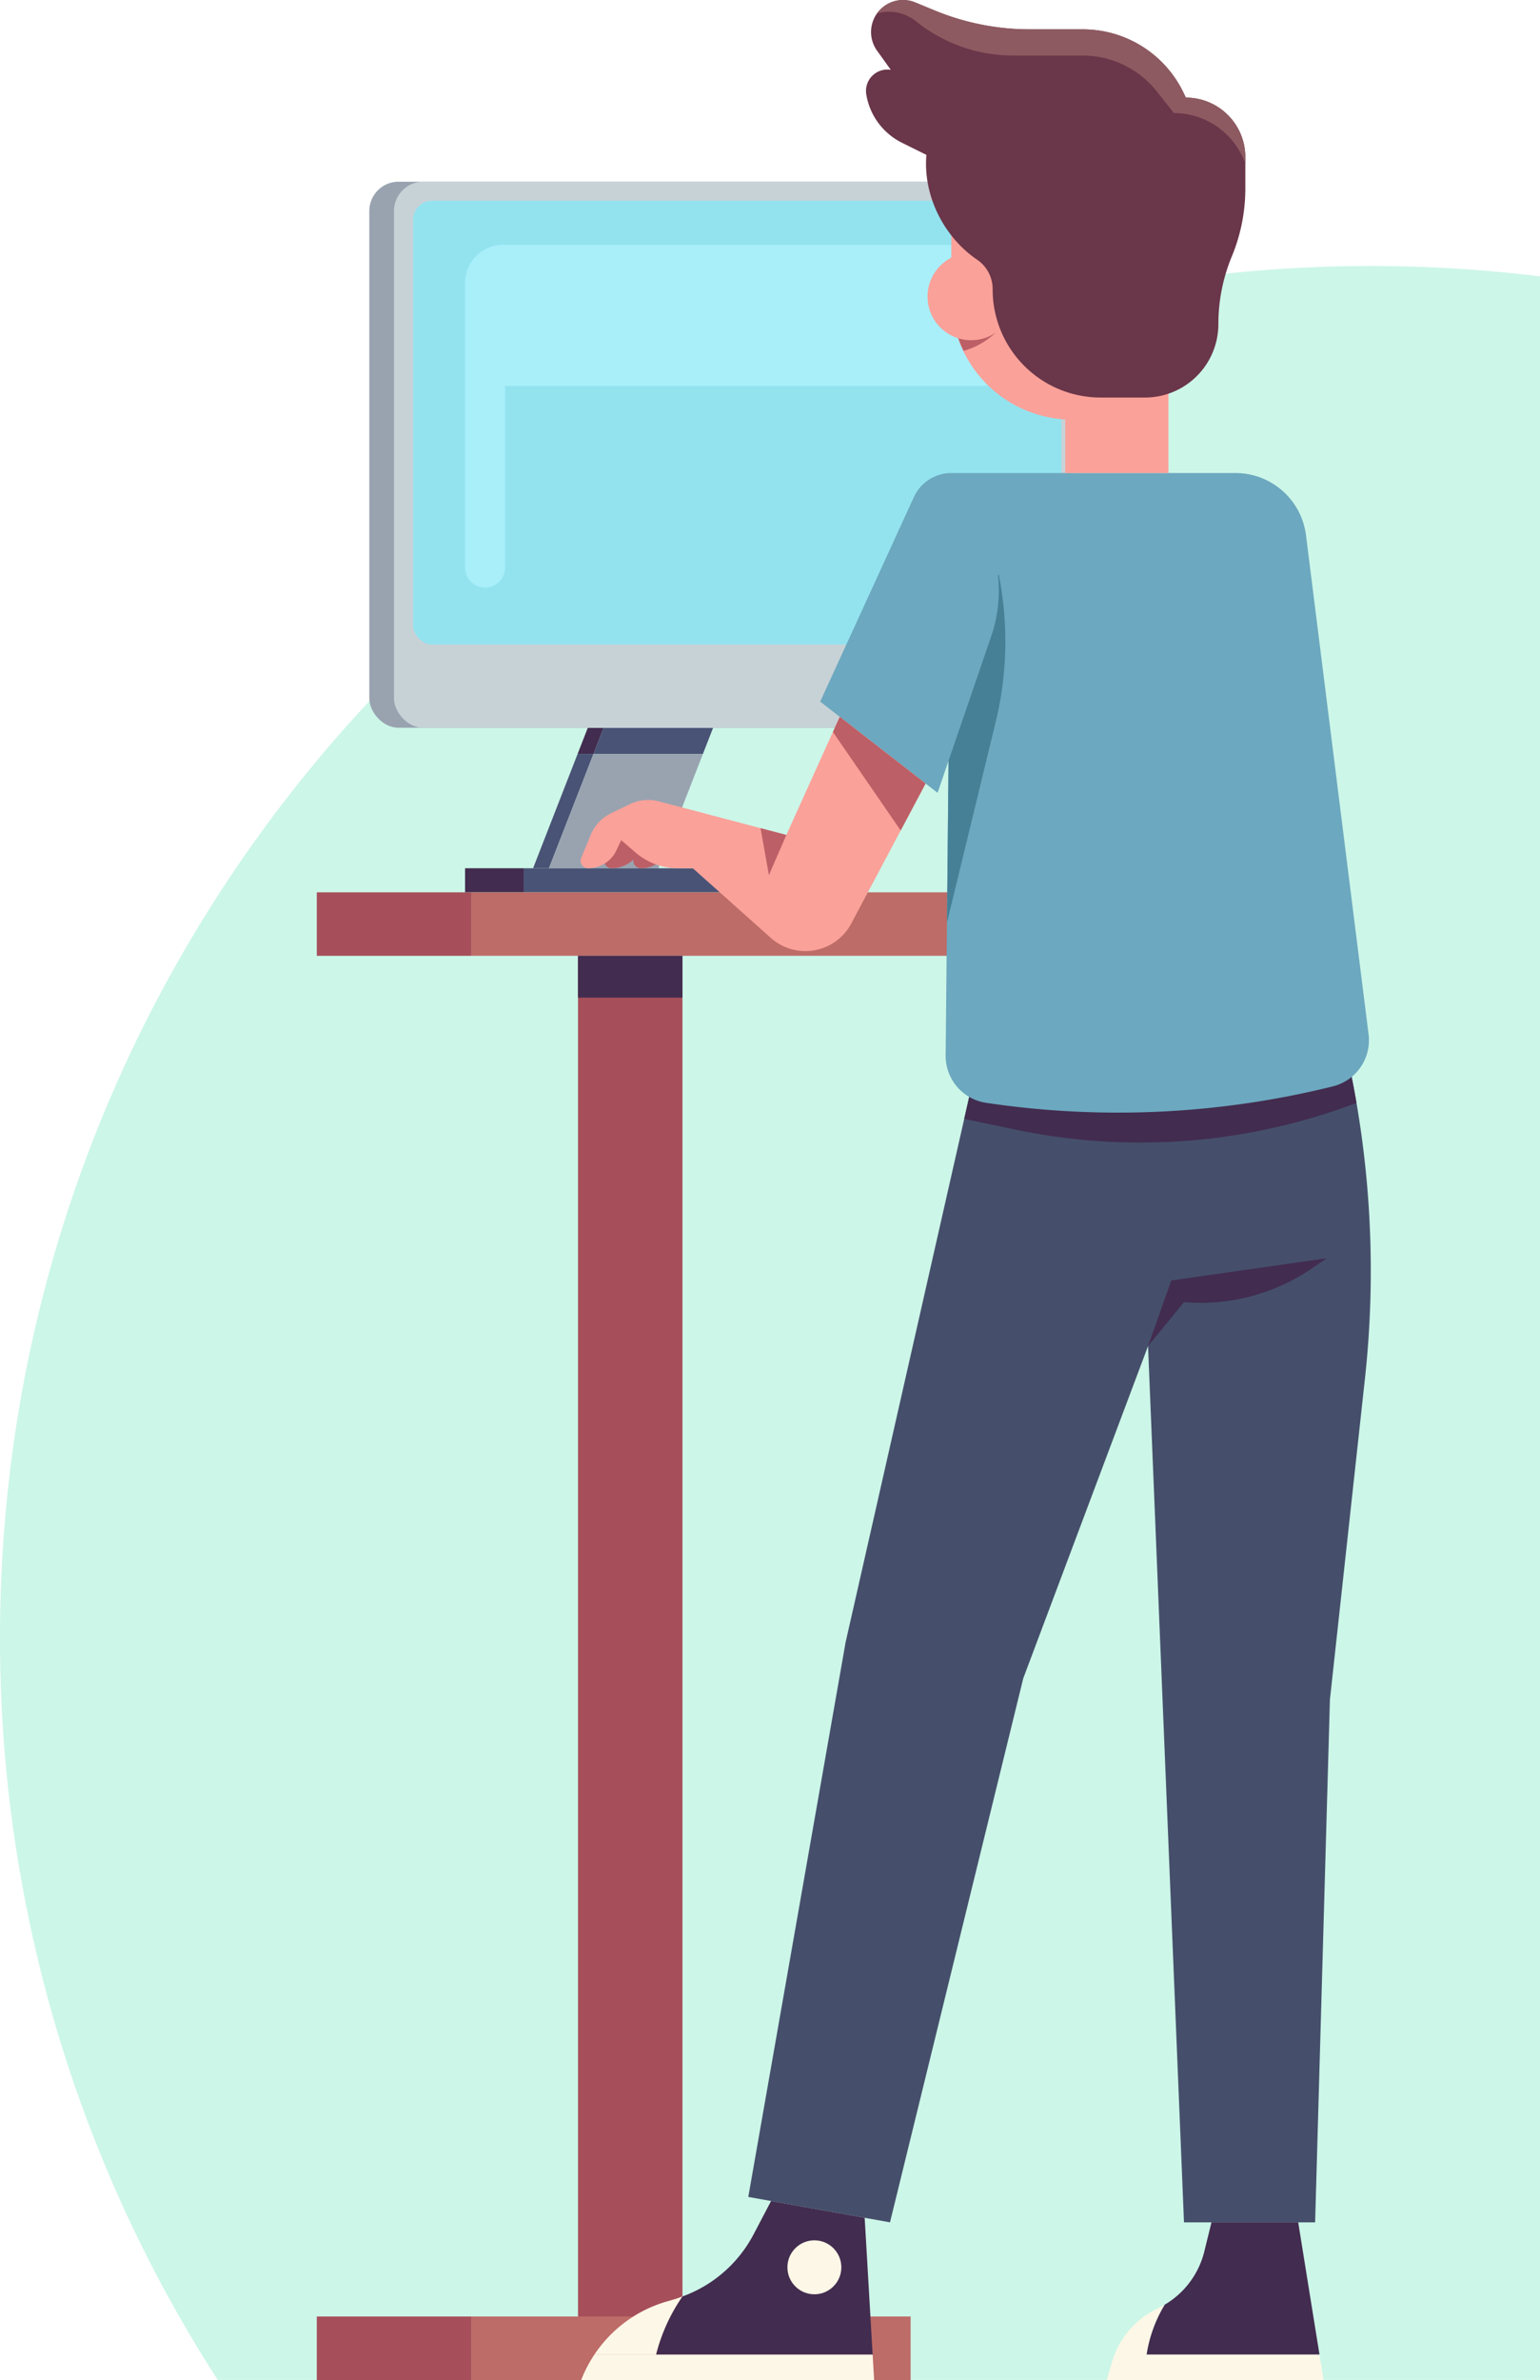 <svg xmlns="http://www.w3.org/2000/svg" width="526.937" height="813.807" viewBox="0 0 526.937 813.807">
  <g id="Group_1525" data-name="Group 1525" transform="translate(-1393.066 -266.236)">
    <path id="Subtraction_12" data-name="Subtraction 12" d="M-7093.062,23037.006H-7545.51a466.984,466.984,0,0,1-54.924-119.246,469.509,469.509,0,0,1-19.564-134.5,476.753,476.753,0,0,1,2.421-47.959,470.516,470.516,0,0,1,7.105-46.572c3.1-15.146,6.991-30.271,11.563-44.955,4.522-14.551,9.828-29.049,15.771-43.092,5.885-13.914,12.53-27.709,19.751-41,7.19-13.23,15.1-26.244,23.5-38.676a471.824,471.824,0,0,1,57.281-69.42,471.925,471.925,0,0,1,69.42-57.281c12.47-8.426,25.48-16.328,38.67-23.492,13.3-7.225,27.093-13.871,41-19.752,14.031-5.936,28.532-11.244,43.1-15.777,14.721-4.58,29.845-8.469,44.955-11.557a467.942,467.942,0,0,1,46.573-7.105,474.689,474.689,0,0,1,47.958-2.426,474.706,474.706,0,0,1,47.958,2.426c3.21.324,6.544.7,9.911,1.113v719.273Z" transform="translate(9013.064 -21957)" fill="#ccf6e8"/>
    <g id="Group_1514" data-name="Group 1514" transform="translate(151.467 -202.977)">
      <g id="Group_1478" data-name="Group 1478" transform="translate(1350 531.343)">
        <g id="Group_1474" data-name="Group 1474" transform="translate(17.964)">
          <g id="Group_1470" data-name="Group 1470" transform="translate(56.035 186.717)">
            <path id="Path_699" data-name="Path 699" d="M77.053,204.546H71.625L68.134,213.5h5.428Z" transform="translate(-52.899 -204.546)" fill="#422c4f"/>
            <path id="Path_700" data-name="Path 700" d="M76.352,208.671l-15.235,39.08h5.428l15.235-39.08Z" transform="translate(-61.117 -199.715)" fill="#495375"/>
            <path id="Path_701" data-name="Path 701" d="M108.086,213.5l3.491-8.956H74.125L70.634,213.5Z" transform="translate(-49.971 -204.546)" fill="#495375"/>
            <path id="Path_702" data-name="Path 702" d="M78.852,208.671l-15.235,39.08h37.452l15.235-39.08Z" transform="translate(-58.189 -199.715)" fill="#99a3b0"/>
          </g>
          <g id="Group_1472" data-name="Group 1472">
            <g id="Group_1471" data-name="Group 1471">
              <rect id="Rectangle_254" data-name="Rectangle 254" width="234.844" height="186.717" rx="10" fill="#99a3b0"/>
              <rect id="Rectangle_255" data-name="Rectangle 255" width="234.844" height="186.717" rx="10" transform="translate(8.451)" fill="#c7d2d7"/>
              <rect id="Rectangle_256" data-name="Rectangle 256" width="221.817" height="151.752" rx="6.543" transform="translate(14.965 6.513)" fill="#93e3ef"/>
            </g>
            <path id="Path_703" data-name="Path 703" d="M227.254,128.484H63.425A13.027,13.027,0,0,0,50.4,141.511v97.325a6.841,6.841,0,0,0,6.841,6.841h0a6.841,6.841,0,0,0,6.841-6.841V176.729H227.254A13.026,13.026,0,0,0,240.281,163.7V141.511A13.026,13.026,0,0,0,227.254,128.484Z" transform="translate(-17.635 -106.907)" fill="#a8effa"/>
          </g>
          <g id="Group_1473" data-name="Group 1473" transform="translate(32.764 234.754)">
            <rect id="Rectangle_257" data-name="Rectangle 257" width="68.451" height="8.232" transform="translate(20.032)" fill="#495375"/>
            <rect id="Rectangle_258" data-name="Rectangle 258" width="20.032" height="8.232" fill="#422c4f"/>
          </g>
        </g>
        <g id="Group_1475" data-name="Group 1475" transform="translate(0 242.986)">
          <rect id="Rectangle_259" data-name="Rectangle 259" width="180.53" height="21.711" transform="translate(52.831)" fill="#bd6c67"/>
          <rect id="Rectangle_260" data-name="Rectangle 260" width="52.831" height="21.711" fill="#a64f5a"/>
        </g>
        <g id="Group_1476" data-name="Group 1476" transform="translate(0 729.965)">
          <rect id="Rectangle_261" data-name="Rectangle 261" width="150.351" height="21.711" transform="translate(52.831)" fill="#bd6c67"/>
          <rect id="Rectangle_262" data-name="Rectangle 262" width="52.831" height="21.711" fill="#a64f5a"/>
        </g>
        <g id="Group_1477" data-name="Group 1477" transform="translate(89.378 264.697)">
          <rect id="Rectangle_263" data-name="Rectangle 263" width="35.732" height="465.268" fill="#a64f5a"/>
          <rect id="Rectangle_264" data-name="Rectangle 264" width="35.732" height="14.293" fill="#422c4f"/>
        </g>
      </g>
      <g id="Group_1487" data-name="Group 1487" transform="translate(1440.27 469.212)">
        <g id="Group_1482" data-name="Group 1482" transform="translate(0.193 360.404)">
          <path id="Path_704" data-name="Path 704" d="M172.47,262.44,128.324,457.117,95.034,646.731l48.488,8.685,45.594-185.994,42.7-113.622,12.3,299.616h44.871l5.065-178.758,11.976-109.7a339.7,339.7,0,0,0-6.186-111.029h0Z" transform="translate(-37.859 -255.927)" fill="#454f6b"/>
          <g id="Group_1479" data-name="Group 1479" transform="translate(179.843 399.488)">
            <path id="Path_705" data-name="Path 705" d="M169.938,452.891c-.788.467-1.587.918-2.425,1.314a29.249,29.249,0,0,0-14.755,15.771h10.969A46.626,46.626,0,0,1,169.938,452.891Z" transform="translate(-150.101 -424.744)" fill="#fdf7e7"/>
            <path id="Path_706" data-name="Path 706" d="M216.965,485.158l-7.286-45.231H180.008l-2.456,9.976a29.247,29.247,0,0,1-13.53,18.17,46.625,46.625,0,0,0-6.212,17.085Z" transform="translate(-144.184 -439.927)" fill="#422c4f"/>
            <path id="Path_707" data-name="Path 707" d="M224.315,460.76H154.191c-.334.849-.647,1.711-.9,2.594l-1.756,6.09h74.179Z" transform="translate(-151.534 -415.529)" fill="#fdf7e7"/>
          </g>
          <g id="Group_1481" data-name="Group 1481" transform="translate(0 392.2)">
            <g id="Group_1480" data-name="Group 1480">
              <path id="Path_708" data-name="Path 708" d="M154.612,489.09l-2.729-46.784-32.022-5.736-6.027,11.472a44.668,44.668,0,0,1-24.3,21.164A60.838,60.838,0,0,0,80.5,489.09Z" transform="translate(-54.885 -436.57)" fill="#422c4f"/>
              <path id="Path_709" data-name="Path 709" d="M100.912,451.6c-.912.332-1.813.684-2.751.957l-2.712.79a44.706,44.706,0,0,0-24.671,18.135h21.1A60.838,60.838,0,0,1,100.912,451.6Z" transform="translate(-66.265 -418.966)" fill="#fdf7e7"/>
              <path id="Path_710" data-name="Path 710" d="M168.427,460.76H73.214a44.689,44.689,0,0,0-4.514,8.685H168.935Z" transform="translate(-68.7 -408.24)" fill="#fdf7e7"/>
            </g>
            <circle id="Ellipse_68" data-name="Ellipse 68" cx="9.227" cy="9.227" r="9.227" transform="translate(70.562 13.439)" fill="#fdf7e7"/>
          </g>
          <path id="Path_711" data-name="Path 711" d="M158.034,318.128l7.959-22.436,53.193-7.6-5.2,3.541a67.5,67.5,0,0,1-43.607,11.481l-.046,0Z" transform="translate(35.922 -218.256)" fill="#422c4f"/>
          <path id="Path_712" data-name="Path 712" d="M260.311,273.746l2.968-1.075q-1.443-8.4-3.289-16.744L132.616,262.44l-3.552,15.665,17.591,3.682A208.353,208.353,0,0,0,260.311,273.746Z" transform="translate(1.994 -255.927)" fill="#422c4f"/>
        </g>
        <g id="Group_1483" data-name="Group 1483" transform="translate(124.9 161.745)">
          <path id="Path_713" data-name="Path 713" d="M128.083,164.427H225.3a24.328,24.328,0,0,1,24.141,21.3l21.405,170.638a16.247,16.247,0,0,1-12.213,17.788h0a305.616,305.616,0,0,1-117.677,5.769l-.921-.135a16.242,16.242,0,0,1-13.9-16.231Z" transform="translate(-126.139 -164.427)" fill="#6ca8bf"/>
          <path id="Path_714" data-name="Path 714" d="M144.09,180.427l.41,2.288a116.235,116.235,0,0,1-1.452,47.947l-16.7,68.814,1.044-107.111Z" transform="translate(-125.899 -145.689)" fill="#468097"/>
        </g>
        <g id="Group_1484" data-name="Group 1484" transform="translate(97.638)">
          <path id="Path_715" data-name="Path 715" d="M168.466,103.593a41.433,41.433,0,0,0-41.432,41.434v30.756a41.432,41.432,0,1,0,82.863,0V145.027A41.433,41.433,0,0,0,168.466,103.593Z" transform="translate(-97.828 -73.927)" fill="#faa199"/>
          <rect id="Rectangle_265" data-name="Rectangle 265" width="35.281" height="35.281" transform="translate(68.195 126.463)" fill="#faa199"/>
          <path id="Path_716" data-name="Path 716" d="M127.6,141.4a41.069,41.069,0,0,0,2.974,8.229,26.221,26.221,0,0,0,10.875-6.157Q134.526,142.424,127.6,141.4Z" transform="translate(-97.162 -29.655)" fill="#bd5f66"/>
          <circle id="Ellipse_69" data-name="Ellipse 69" cx="14.927" cy="14.927" r="14.927" transform="translate(21.063 86.478)" fill="#faa199"/>
          <path id="Path_717" data-name="Path 717" d="M134.258,142.889c-1.192,13.921,5.932,28.123,17.46,35.908a12.162,12.162,0,0,1,5.206,10.117h0a36.947,36.947,0,0,0,36.948,36.946h15.176a25.105,25.105,0,0,0,25.107-25.1h0a60.49,60.49,0,0,1,4.614-23.173h0a60.507,60.507,0,0,0,4.614-23.172V143.66a20.353,20.353,0,0,0-20.354-20.354h0l-.745-1.561a38.227,38.227,0,0,0-34.51-21.779H169.6a85.058,85.058,0,0,1-32.448-6.433l-6.715-2.77a10.94,10.94,0,0,0-14.829,7.618h0a10.933,10.933,0,0,0,1.765,8.88l4.7,6.546h0a7.315,7.315,0,0,0-8.389,8.409h0a22.54,22.54,0,0,0,12.228,16.535Z" transform="translate(-113.582 -89.929)" fill="#6a3649"/>
          <path id="Path_718" data-name="Path 718" d="M128.716,97.251h0a52.881,52.881,0,0,0,33.134,11.67h23.824a32.351,32.351,0,0,1,25.348,12.247l5.89,7.427a25.87,25.87,0,0,1,23.57,15.207l.855,1.891v-2.034A20.353,20.353,0,0,0,220.983,123.3l-.745-1.561a38.227,38.227,0,0,0-34.51-21.779H167.553a85.058,85.058,0,0,1-32.448-6.433l-6.715-2.77a10.936,10.936,0,0,0-13.062,3.747l.838-.187A14.88,14.88,0,0,1,128.716,97.251Z" transform="translate(-111.536 -89.928)" fill="#8e5a61"/>
        </g>
        <g id="Group_1486" data-name="Group 1486" transform="translate(0 161.745)">
          <path id="Path_719" data-name="Path 719" d="M151.238,164.427h0a14.1,14.1,0,0,0-12.816,8.222l-32.055,69.939,40.166,31.191,18.346-53.542a48.24,48.24,0,0,0-4.459-40.772Z" transform="translate(-24.394 -164.427)" fill="#6ca8bf"/>
          <g id="Group_1485" data-name="Group 1485" transform="translate(0 83.356)">
            <path id="Path_720" data-name="Path 720" d="M82.762,218.227a14.154,14.154,0,0,0-6.956,7.349l-3.333,8.055a2.572,2.572,0,0,0,2.432,3.413,10.7,10.7,0,0,0,9.692-6.168l1.6-3.43h0l-2.584-9.631Z" transform="translate(-64.256 -185.26)" fill="#bd5f66"/>
            <path id="Path_721" data-name="Path 721" d="M87.345,218.227a14.162,14.162,0,0,0-6.956,7.349l-3.333,8.055a2.573,2.573,0,0,0,2.432,3.413,10.7,10.7,0,0,0,9.694-6.168l1.6-3.43h0L88.2,217.814Z" transform="translate(-58.888 -185.26)" fill="#bd5f66"/>
            <path id="Path_722" data-name="Path 722" d="M157.276,202.82l-18.27,40.4-43.694-11.5a14.161,14.161,0,0,0-9.731.927l-6.537,3.139a14.162,14.162,0,0,0-6.956,7.349l-3.333,8.055a2.573,2.573,0,0,0,2.432,3.413h0a10.7,10.7,0,0,0,9.694-6.168l1.6-3.43,4.95,4.247A22.21,22.21,0,0,0,101.89,254.6h5.1l26.681,23.813a17.788,17.788,0,0,0,27.554-4.922l25.433-47.86Z" transform="translate(-68.611 -202.82)" fill="#faa199"/>
            <path id="Path_723" data-name="Path 723" d="M105.794,222.68l-5.971,13.75-2.855-16.073Z" transform="translate(-35.401 -182.282)" fill="#bd5f66"/>
            <path id="Path_724" data-name="Path 724" d="M110.714,202.82l29.378,22.814-8.533,16.059L108.37,208Z" transform="translate(-22.049 -202.82)" fill="#bd5f66"/>
          </g>
        </g>
      </g>
    </g>
  </g>
</svg>
